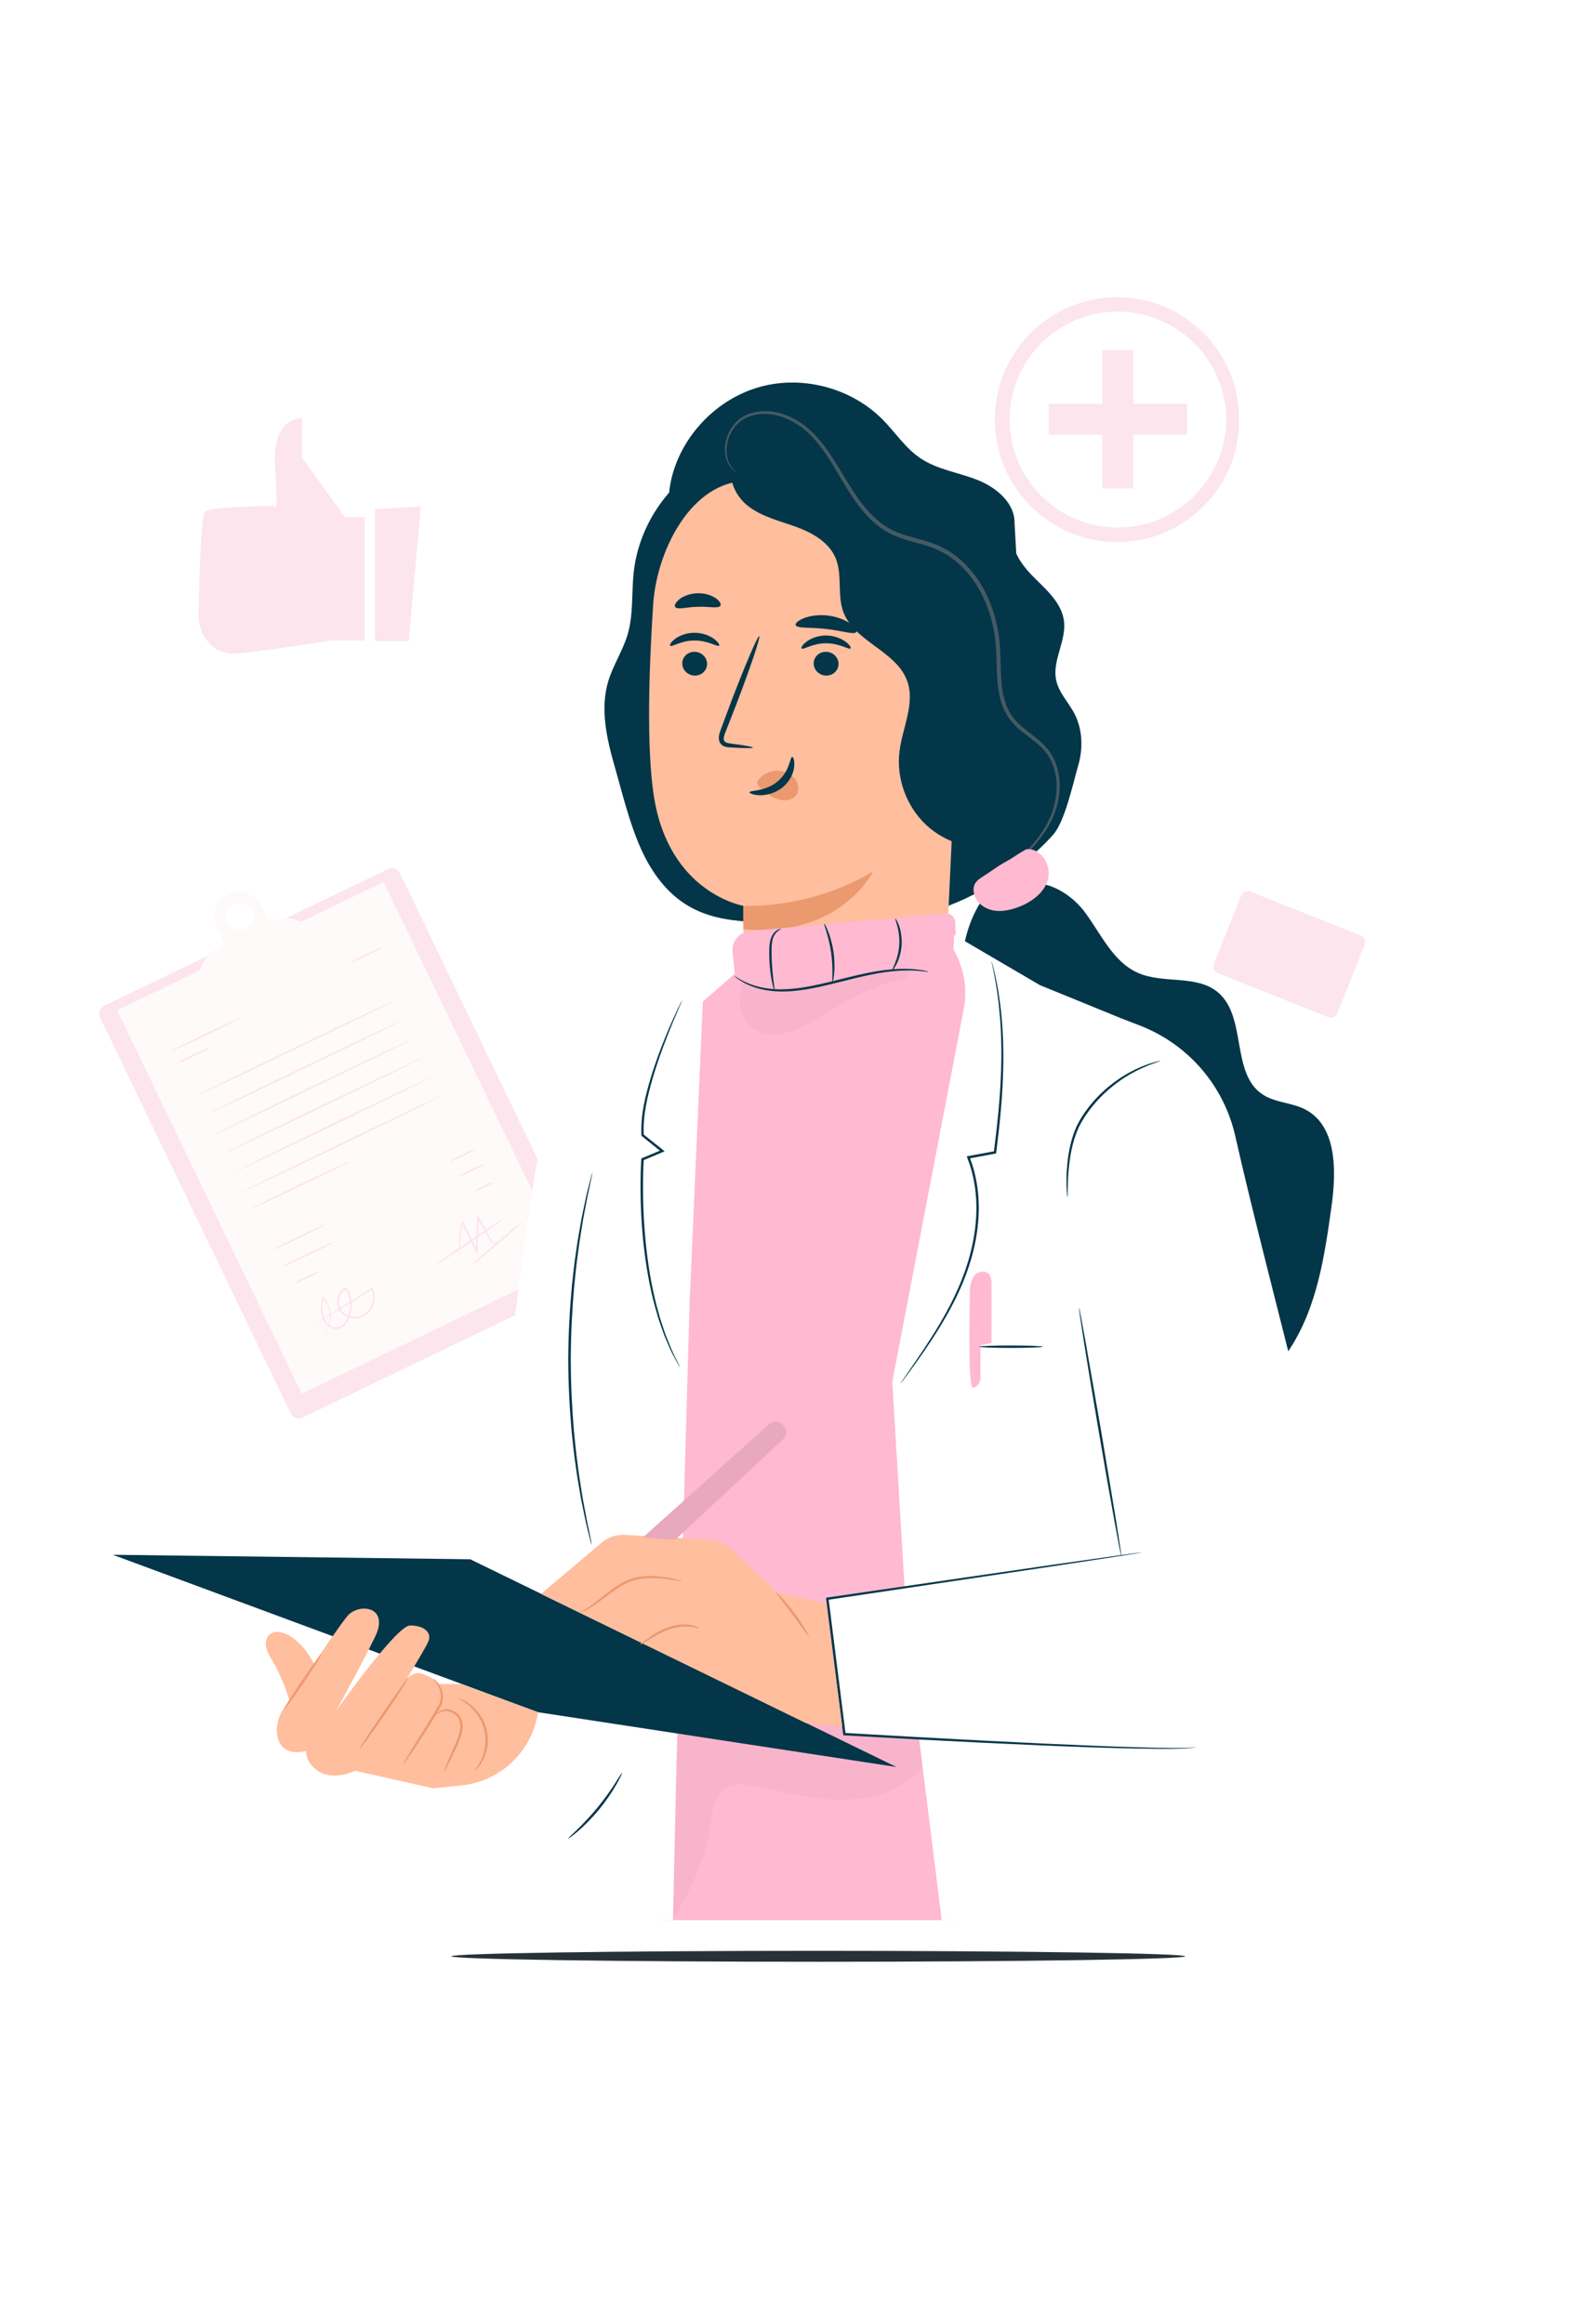 <?xml version="1.0" encoding="UTF-8"?> <svg xmlns="http://www.w3.org/2000/svg" width="257" height="379" viewBox="0 0 257 379" fill="none"> <path d="M200.415 139.642C197.282 147.494 192.258 160.187 189.956 166.019C189.277 167.742 190.116 169.686 191.839 170.365L213.291 178.911C215.014 179.597 216.966 178.758 217.652 177.035L228.058 150.902C229.583 147.083 227.715 142.753 223.896 141.228L225.428 137.386L211.378 131.79L209.929 135.426L209.876 135.404C206.087 134.031 201.902 135.907 200.415 139.642Z" fill="white"></path> <path d="M211.172 132.277L210.479 134.023L224.323 140.122L225.222 137.873L211.172 132.277Z" fill="white"></path> <path d="M225.078 139.116L210.479 133.299C209.725 133.002 209.359 132.14 209.656 131.386L211.043 127.902C211.509 126.735 212.835 126.164 214.009 126.629L227.106 131.843C228.273 132.308 228.844 133.635 228.379 134.809L226.992 138.293C226.687 139.047 225.833 139.421 225.078 139.116Z" fill="white"></path> <path d="M211.317 133.665C211.217 133.627 211.751 132.034 212.513 130.12C213.276 128.199 213.977 126.682 214.084 126.72C214.183 126.759 213.649 128.344 212.887 130.265C212.125 132.186 211.423 133.711 211.317 133.665Z" fill="white"></path> <path d="M213.168 134.405C213.069 134.367 213.603 132.781 214.365 130.86C215.127 128.939 215.829 127.422 215.935 127.46C216.035 127.498 215.501 129.083 214.739 131.005C213.976 132.926 213.275 134.45 213.168 134.405Z" fill="white"></path> <path d="M215.022 135.144C214.923 135.106 215.456 133.52 216.219 131.599C216.981 129.686 217.682 128.161 217.789 128.199C217.888 128.237 217.354 129.823 216.592 131.744C215.822 133.665 215.121 135.182 215.022 135.144Z" fill="white"></path> <path d="M216.875 135.883C216.776 135.845 217.31 134.259 218.072 132.338C218.834 130.417 219.536 128.9 219.642 128.938C219.742 128.976 219.208 130.562 218.446 132.483C217.676 134.397 216.974 135.921 216.875 135.883Z" fill="white"></path> <path d="M218.727 136.615C218.628 136.577 219.161 134.991 219.924 133.07C220.686 131.157 221.387 129.632 221.494 129.67C221.593 129.708 221.059 131.294 220.297 133.215C219.527 135.136 218.826 136.661 218.727 136.615Z" fill="white"></path> <path d="M220.572 137.355C220.473 137.317 221.007 135.723 221.769 133.81C222.532 131.889 223.233 130.372 223.34 130.41C223.439 130.448 222.905 132.034 222.143 133.955C221.38 135.876 220.679 137.393 220.572 137.355Z" fill="white"></path> <path d="M222.424 138.094C222.325 138.056 222.858 136.47 223.621 134.549C224.383 132.636 225.085 131.111 225.191 131.149C225.29 131.187 224.757 132.773 223.994 134.694C223.232 136.615 222.531 138.132 222.424 138.094Z" fill="white"></path> <path d="M224.276 138.834C224.176 138.796 224.71 137.21 225.472 135.289C226.235 133.368 226.936 131.851 227.043 131.889C227.142 131.927 226.608 133.513 225.846 135.434C225.084 137.347 224.375 138.872 224.276 138.834Z" fill="white"></path> <path d="M216.607 165.897L198.577 158.716C197.998 158.487 197.716 157.824 197.945 157.245L202.412 146.03C202.641 145.451 203.304 145.169 203.883 145.398L221.913 152.579C222.492 152.808 222.774 153.471 222.546 154.05L218.078 165.265C217.842 165.852 217.186 166.134 216.607 165.897Z" fill="#FCE5ED"></path> <path d="M216.67 164.868C216.67 164.861 216.693 164.785 216.746 164.64C216.807 164.472 216.884 164.266 216.975 164.015C217.196 163.443 217.493 162.65 217.867 161.667C218.66 159.623 219.773 156.749 221.13 153.258L221.221 153.464C216.357 151.543 210.221 149.111 203.565 146.473C203.504 146.496 204.053 146.26 203.824 146.366V146.374L203.817 146.389L203.809 146.412L203.786 146.458L203.748 146.557L203.672 146.747L203.52 147.129L203.215 147.891C203.009 148.402 202.811 148.905 202.612 149.4C202.216 150.399 201.82 151.382 201.431 152.351C200.661 154.279 199.914 156.14 199.205 157.908L199.106 157.672C204.236 159.753 208.604 161.529 211.73 162.795C213.262 163.428 214.482 163.931 215.359 164.297C215.763 164.464 216.083 164.602 216.335 164.708C216.548 164.807 216.67 164.861 216.67 164.868C216.678 164.876 216.563 164.846 216.35 164.762C216.106 164.67 215.786 164.548 215.397 164.403C214.52 164.068 213.293 163.595 211.768 163.008C208.597 161.773 204.168 160.035 198.961 158.007L198.793 157.939L198.862 157.771C199.563 156.002 200.302 154.135 201.065 152.206C201.446 151.238 201.842 150.254 202.239 149.256C202.437 148.752 202.635 148.249 202.841 147.746L203.146 146.984L203.298 146.603L203.375 146.412L203.413 146.313L203.436 146.267L203.443 146.244L203.451 146.229V146.221C203.222 146.32 203.763 146.084 203.71 146.107C210.358 148.768 216.487 151.222 221.336 153.174L221.48 153.235L221.419 153.38C219.986 156.887 218.805 159.768 217.966 161.819C217.562 162.78 217.242 163.55 217.013 164.106C216.914 164.342 216.83 164.533 216.762 164.693C216.708 164.815 216.678 164.876 216.67 164.868Z" fill="#FCE5ED"></path> <path d="M217.049 155.964C217.011 156.063 214.289 155.08 210.981 153.761C207.672 152.442 205.019 151.291 205.057 151.192C205.095 151.093 207.817 152.076 211.125 153.395C214.442 154.714 217.095 155.865 217.049 155.964Z" fill="#FCE5ED"></path> <path d="M216.242 157.999C216.204 158.099 213.482 157.115 210.174 155.796C206.865 154.477 204.212 153.326 204.25 153.227C204.289 153.128 207.01 154.111 210.319 155.43C213.635 156.749 216.28 157.9 216.242 157.999Z" fill="#FCE5ED"></path> <path d="M215.465 159.959C215.427 160.058 212.705 159.075 209.397 157.756C206.088 156.437 203.435 155.286 203.473 155.187C203.511 155.087 206.233 156.071 209.541 157.39C212.85 158.709 215.503 159.86 215.465 159.959Z" fill="#FCE5ED"></path> <path d="M223.125 140.786C223.087 140.885 220.121 139.802 216.508 138.361C212.894 136.921 209.997 135.67 210.036 135.571C210.074 135.472 213.039 136.555 216.653 137.996C220.274 139.436 223.171 140.687 223.125 140.786Z" fill="white"></path> <path d="M191.709 164.967C191.686 164.96 191.839 164.51 192.136 163.702C192.464 162.84 192.899 161.697 193.432 160.309C194.538 157.45 196.1 153.517 197.839 149.179C198.715 147.014 199.546 144.948 200.309 143.065C201.063 141.19 201.948 139.512 203.091 138.43C204.227 137.34 205.47 136.875 206.331 136.776C206.766 136.715 207.101 136.753 207.33 136.776C207.558 136.814 207.673 136.844 207.665 136.859C207.665 136.898 207.185 136.791 206.354 136.936C205.531 137.081 204.349 137.568 203.289 138.636C202.214 139.695 201.383 141.334 200.644 143.21C199.889 145.1 199.066 147.166 198.197 149.331C196.451 153.669 194.858 157.588 193.676 160.424C193.097 161.788 192.624 162.917 192.266 163.77C191.938 164.548 191.74 164.975 191.709 164.967Z" fill="white"></path> <path d="M215.815 178.758C215.792 178.781 215.495 178.529 214.969 178.072C214.709 177.843 214.389 177.561 214 177.256C213.612 176.951 213.192 176.578 212.681 176.219C211.69 175.464 210.463 174.641 209.045 173.81C207.619 172.994 206.003 172.186 204.25 171.477C202.489 170.784 200.758 170.265 199.165 169.876C197.564 169.511 196.108 169.259 194.873 169.129C194.256 169.038 193.699 169.015 193.204 168.977C192.708 168.931 192.289 168.916 191.938 168.901C191.244 168.87 190.855 168.847 190.855 168.817C190.855 168.786 191.237 168.763 191.938 168.748C192.289 168.733 192.716 168.725 193.211 168.756C193.707 168.779 194.278 168.779 194.896 168.855C196.146 168.954 197.625 169.175 199.241 169.526C200.857 169.899 202.611 170.418 204.395 171.119C206.171 171.836 207.802 172.667 209.228 173.505C210.646 174.367 211.873 175.221 212.849 176.006C213.352 176.379 213.764 176.768 214.145 177.096C214.526 177.416 214.831 177.713 215.075 177.965C215.571 178.461 215.838 178.743 215.815 178.758Z" fill="white"></path> <path d="M95.632 208.9L49.328 231.188C48.61 231.535 47.749 231.23 47.408 230.513L16.317 165.939C15.97 165.221 16.275 164.36 16.993 164.019L63.297 141.731C64.015 141.384 64.876 141.689 65.217 142.407L96.302 206.987C96.649 207.698 96.344 208.56 95.632 208.9Z" fill="#FCE5ED"></path> <path d="M62.555 143.854L19.111 164.763L49.207 227.294L92.651 206.384L62.555 143.854Z" fill="#FFFAFA"></path> <path d="M50.117 151.001C48.347 149.631 45.955 149.38 43.94 150.355L42.606 147.711C41.631 145.69 39.209 144.841 37.188 145.816C35.167 146.791 34.318 149.212 35.292 151.234L36.626 154.009L35.699 154.475C33.726 155.462 32.47 157.471 32.44 159.678L32.422 161.053L51.337 151.951L50.117 151.001ZM40.023 151.431C38.934 151.951 37.631 151.497 37.104 150.409C36.584 149.32 37.039 148.016 38.127 147.49C39.215 146.97 40.519 147.424 41.045 148.513C41.572 149.601 41.111 150.905 40.023 151.431Z" fill="#FFFAFA"></path> <path d="M39.473 165.867C39.509 165.945 36.901 167.278 33.648 168.845C30.395 170.412 27.728 171.62 27.692 171.542C27.656 171.464 30.263 170.131 33.517 168.564C36.77 166.997 39.437 165.789 39.473 165.867Z" fill="#FCE5ED"></path> <path d="M34.33 170.789C34.366 170.866 33.128 171.542 31.561 172.296C29.995 173.049 28.691 173.599 28.655 173.522C28.619 173.444 29.857 172.768 31.424 172.015C32.991 171.261 34.294 170.717 34.33 170.789Z" fill="#FCE5ED"></path> <path d="M64.668 163.009C64.704 163.086 57.396 166.68 48.342 171.04C39.288 175.4 31.921 178.868 31.885 178.79C31.849 178.713 39.157 175.118 48.211 170.759C57.259 166.399 64.632 162.931 64.668 163.009Z" fill="#FCE5ED"></path> <path d="M66.174 166.13C66.21 166.208 58.902 169.802 49.848 174.162C40.794 178.521 33.427 181.99 33.391 181.912C33.355 181.834 40.663 178.24 49.717 173.88C58.765 169.527 66.132 166.052 66.174 166.13Z" fill="#FCE5ED"></path> <path d="M67.676 169.258C67.712 169.336 60.404 172.93 51.35 177.289C42.296 181.649 34.929 185.118 34.893 185.04C34.857 184.962 42.165 181.368 51.219 177.008C60.273 172.649 67.64 169.18 67.676 169.258Z" fill="#FCE5ED"></path> <path d="M69.182 172.386C69.218 172.463 61.91 176.057 52.856 180.417C43.802 184.776 36.434 188.245 36.399 188.167C36.363 188.089 43.67 184.495 52.724 180.136C61.772 175.776 69.146 172.308 69.182 172.386Z" fill="#FCE5ED"></path> <path d="M70.69 175.507C70.725 175.585 63.418 179.179 54.364 183.538C45.31 187.898 37.942 191.366 37.906 191.289C37.87 191.211 45.178 187.617 54.232 183.257C63.28 178.904 70.648 175.435 70.69 175.507Z" fill="#FCE5ED"></path> <path d="M72.19 178.635C72.225 178.712 64.918 182.306 55.864 186.666C46.81 191.025 39.442 194.494 39.406 194.416C39.37 194.339 46.678 190.744 55.732 186.385C64.786 182.031 72.154 178.557 72.19 178.635Z" fill="#FCE5ED"></path> <path d="M57.156 189.346C57.168 189.363 56.946 189.495 56.54 189.71C56.073 189.95 55.493 190.249 54.805 190.601C53.334 191.343 51.295 192.342 49.029 193.43C46.762 194.518 44.711 195.493 43.216 196.181C42.51 196.498 41.918 196.767 41.44 196.982C41.015 197.168 40.776 197.257 40.77 197.239C40.758 197.221 40.979 197.09 41.386 196.875C41.852 196.635 42.432 196.336 43.12 195.984C44.591 195.242 46.631 194.243 48.897 193.155C51.157 192.066 53.215 191.098 54.71 190.404C55.415 190.087 56.008 189.818 56.486 189.603C56.91 189.417 57.144 189.328 57.156 189.346Z" fill="#FCE5ED"></path> <path d="M62.328 154.517C62.364 154.594 61.221 155.222 59.768 155.922C58.315 156.622 57.113 157.124 57.077 157.046C57.041 156.969 58.183 156.341 59.636 155.641C61.084 154.941 62.292 154.439 62.328 154.517Z" fill="#FCE5ED"></path> <path d="M52.981 199.745C53.017 199.822 51.145 200.803 48.789 201.933C46.439 203.064 44.501 203.919 44.465 203.841C44.429 203.763 46.301 202.783 48.657 201.652C51.008 200.522 52.945 199.667 52.981 199.745Z" fill="#FCE5ED"></path> <path d="M54.632 202.448C54.668 202.525 52.761 203.518 50.374 204.672C47.982 205.821 46.015 206.694 45.979 206.616C45.943 206.538 47.851 205.545 50.243 204.391C52.629 203.237 54.596 202.37 54.632 202.448Z" fill="#FCE5ED"></path> <path d="M77.469 187.432C77.505 187.51 76.614 188.018 75.478 188.562C74.341 189.106 73.39 189.489 73.355 189.411C73.319 189.334 74.21 188.825 75.346 188.281C76.482 187.737 77.433 187.354 77.469 187.432Z" fill="#FCE5ED"></path> <path d="M78.846 189.919C78.882 189.997 77.991 190.505 76.855 191.05C75.718 191.594 74.767 191.977 74.731 191.899C74.696 191.821 75.587 191.313 76.723 190.769C77.853 190.218 78.81 189.842 78.846 189.919Z" fill="#FCE5ED"></path> <path d="M52.097 207.34C52.133 207.417 51.278 207.908 50.177 208.434C49.077 208.96 48.162 209.325 48.12 209.247C48.084 209.169 48.94 208.679 50.04 208.153C51.14 207.627 52.061 207.262 52.097 207.34Z" fill="#FCE5ED"></path> <path d="M80.417 192.832C80.453 192.909 79.819 193.292 78.994 193.687C78.168 194.082 77.475 194.339 77.439 194.261C77.403 194.183 78.037 193.801 78.862 193.406C79.688 193.011 80.381 192.754 80.417 192.832Z" fill="#FCE5ED"></path> <path d="M51.098 216.106C51.092 216.1 51.152 216.059 51.266 215.981C51.397 215.891 51.565 215.784 51.768 215.646C52.24 215.341 52.892 214.928 53.699 214.408C55.404 213.338 57.79 211.843 60.642 210.049L60.78 209.965L60.84 210.114C61.151 210.916 61.211 211.861 60.917 212.752C60.642 213.637 59.961 214.474 59.004 214.821C58.071 215.168 56.923 215.126 56.044 214.486C55.153 213.858 54.788 212.638 55.051 211.574C55.153 211.173 55.344 210.796 55.625 210.485C55.691 210.407 55.769 210.336 55.846 210.27C55.924 210.204 56.002 210.138 56.115 210.084C56.223 210.031 56.403 210.013 56.534 210.096C56.66 210.174 56.719 210.282 56.773 210.371C57.144 211.065 57.341 211.831 57.383 212.584C57.425 213.338 57.306 214.091 57.042 214.773C56.785 215.449 56.379 216.095 55.757 216.477C55.129 216.878 54.303 216.8 53.735 216.429C53.155 216.071 52.743 215.526 52.539 214.928C52.151 213.72 52.396 212.548 52.557 211.556L52.593 211.328L52.749 211.502C53.46 212.303 53.795 213.254 53.891 214.079C53.992 214.916 53.867 215.64 53.694 216.202C53.514 216.764 53.269 217.153 53.09 217.404C53 217.53 52.916 217.613 52.868 217.673C52.814 217.733 52.791 217.763 52.785 217.757C52.743 217.733 53.245 217.273 53.574 216.166C53.729 215.616 53.837 214.91 53.717 214.103C53.61 213.308 53.275 212.399 52.587 211.651L52.779 211.597C52.623 212.596 52.414 213.738 52.785 214.851C52.976 215.389 53.364 215.885 53.879 216.202C54.393 216.519 55.075 216.579 55.607 216.238C56.145 215.903 56.528 215.311 56.761 214.671C57.007 214.031 57.114 213.32 57.078 212.608C57.042 211.896 56.851 211.173 56.504 210.527C56.462 210.449 56.414 210.389 56.379 210.371C56.343 210.354 56.313 210.348 56.247 210.377C56.127 210.443 55.966 210.575 55.858 210.7C55.619 210.964 55.446 211.298 55.356 211.651C55.117 212.608 55.446 213.69 56.223 214.241C56.995 214.803 58.047 214.857 58.896 214.54C59.757 214.229 60.379 213.481 60.642 212.662C60.917 211.843 60.876 210.958 60.589 210.216L60.786 210.282C57.91 212.034 55.505 213.499 53.783 214.546C52.952 215.042 52.294 215.437 51.81 215.724C51.594 215.843 51.427 215.945 51.283 216.023C51.164 216.083 51.104 216.112 51.098 216.106Z" fill="#FCE5ED"></path> <path d="M82.147 201.031C82.159 201.037 82.141 201.234 82.045 201.593C81.997 201.772 81.919 201.994 81.776 202.227C81.626 202.46 81.381 202.693 81.022 202.801C80.849 202.849 80.64 202.855 80.442 202.783C80.245 202.711 80.078 202.562 79.946 202.394C79.689 202.047 79.509 201.659 79.276 201.252C78.828 200.427 78.325 199.518 77.787 198.537L78.062 198.471C78.014 199.841 77.96 201.342 77.907 202.908C77.895 203.279 77.877 203.65 77.865 204.015L77.841 204.631L77.572 204.075C76.752 202.394 75.993 200.827 75.323 199.458L75.575 199.434C75.108 201.12 75.012 202.586 75.006 203.608C75.006 204.631 75.078 205.211 75.042 205.217C75.03 205.217 74.994 205.073 74.959 204.804C74.923 204.529 74.875 204.128 74.857 203.614C74.815 202.586 74.875 201.096 75.323 199.368L75.413 199.021L75.575 199.338C76.25 200.702 77.028 202.263 77.859 203.937L77.566 203.997C77.578 203.632 77.596 203.267 77.608 202.891C77.668 201.324 77.727 199.829 77.787 198.453L77.811 197.915L78.062 198.387C78.582 199.374 79.067 200.295 79.509 201.12C79.731 201.527 79.91 201.94 80.131 202.245C80.353 202.562 80.694 202.699 80.999 202.609C81.632 202.442 81.854 201.868 81.973 201.545C82.081 201.222 82.129 201.025 82.147 201.031Z" fill="#FCE5ED"></path> <path d="M82.086 198.794C82.134 198.866 79.664 200.63 76.573 202.729C73.481 204.834 70.933 206.478 70.885 206.407C70.838 206.335 73.301 204.571 76.399 202.472C79.491 200.367 82.038 198.722 82.086 198.794Z" fill="#FCE5ED"></path> <path d="M85.118 199.314C85.172 199.38 83.366 201.024 81.075 202.992C78.785 204.959 76.889 206.502 76.829 206.436C76.775 206.371 78.582 204.726 80.872 202.759C83.162 200.791 85.058 199.248 85.118 199.314Z" fill="#FCE5ED"></path> <g filter="url(#filter0_d)"> <path d="M160.446 90.373C160.537 87.049 157.473 84.488 154.378 83.268C151.282 82.048 147.852 81.591 145.092 79.738C142.653 78.099 141.014 75.538 138.948 73.441C133.878 68.303 125.965 66.176 119.005 68.075C112.044 69.973 106.311 75.828 104.55 82.826C103.361 87.552 104.177 93.148 107.905 96.289C112.235 99.933 118.646 99.125 124.189 97.989C129.731 96.853 136.005 95.733 140.64 98.988C143.43 100.955 145.031 104.149 146.739 107.099C148.446 110.057 150.589 113.076 153.813 114.181C157.038 115.294 161.422 113.373 161.551 109.965" fill="#023648"></path> <path d="M160.225 92.195C159.86 94.978 161.872 97.471 163.877 99.437C165.882 101.404 168.146 103.485 168.505 106.276C168.916 109.531 166.545 112.733 167.231 115.942C167.666 117.978 169.252 119.548 170.212 121.393C171.562 123.985 171.63 127.126 170.807 129.924C169.984 132.729 168.665 138.988 166.713 141.168C161.323 147.191 152.747 152.39 144.864 154.204C136.989 156.011 128.801 156.026 120.736 155.531C114.134 155.127 106.533 155.432 101.037 146.345C98.186 141.641 96.775 135.382 95.258 130.091C93.955 125.54 92.826 120.661 94.183 116.125C94.976 113.48 96.562 111.132 97.347 108.479C98.323 105.17 97.965 101.633 98.353 98.21C99.2 90.792 103.804 83.908 110.33 80.28C116.856 76.658 125.135 76.399 131.881 79.601" fill="#023648"></path> <path d="M101.51 103.608C102.127 94.132 108.432 82.514 117.877 83.535L147.35 91.052C150.216 91.364 152.373 93.812 152.312 96.701L148.996 167.813C149.065 167.828 149.133 167.843 149.202 167.858C149.202 167.858 142.486 187.916 122.993 181.786C119.127 180.574 117.366 176.343 116.596 171.998L116.398 172.021C116.391 171.502 116.383 171.022 116.375 170.534C115.735 165.518 116.261 160.769 116.261 160.769C116.208 155.028 116.215 152.672 116.208 152.726C116.208 152.726 104.102 150.69 101.632 134.879C100.397 127.019 100.823 114.136 101.51 103.608Z" fill="#FFBE9D"></path> <path d="M106.259 113.129C106.221 114.196 107.09 115.119 108.211 115.18C109.324 115.241 110.261 114.425 110.307 113.358C110.345 112.29 109.476 111.368 108.363 111.307C107.235 111.246 106.297 112.062 106.259 113.129Z" fill="#023648"></path> <path d="M104.285 110.316C104.537 110.583 106.077 109.447 108.257 109.462C110.437 109.439 112.031 110.568 112.267 110.301C112.381 110.187 112.13 109.706 111.436 109.195C110.75 108.692 109.584 108.197 108.227 108.197C106.87 108.204 105.726 108.7 105.07 109.211C104.392 109.721 104.163 110.194 104.285 110.316Z" fill="#023648"></path> <path d="M127.689 113.129C127.651 114.196 128.52 115.119 129.64 115.18C130.753 115.241 131.691 114.425 131.737 113.358C131.775 112.29 130.906 111.368 129.793 111.307C128.665 111.246 127.727 112.062 127.689 113.129Z" fill="#023648"></path> <path d="M125.721 110.766C125.972 111.033 127.512 109.897 129.693 109.912C131.873 109.889 133.466 111.017 133.703 110.751C133.817 110.636 133.565 110.156 132.872 109.645C132.185 109.134 131.019 108.646 129.662 108.646C128.305 108.654 127.162 109.15 126.506 109.66C125.828 110.171 125.599 110.651 125.721 110.766Z" fill="#023648"></path> <path d="M117.772 126.92C117.78 126.798 116.43 126.562 114.235 126.272C113.678 126.211 113.152 126.104 113.061 125.723C112.931 125.319 113.168 124.724 113.434 124.076C113.96 122.727 114.509 121.317 115.089 119.838C117.391 113.808 119.053 108.845 118.809 108.753C118.565 108.662 116.499 113.48 114.204 119.51C113.648 120.997 113.122 122.415 112.619 123.771C112.405 124.404 112.039 125.121 112.321 125.959C112.474 126.379 112.878 126.676 113.236 126.775C113.595 126.882 113.907 126.889 114.182 126.905C116.392 127.034 117.765 127.05 117.772 126.92Z" fill="#023648"></path> <path d="M116.209 152.725C116.209 152.725 126.836 153.434 137.379 147.129C137.379 147.129 132.035 158.054 116.224 156.544L116.209 152.725Z" fill="#EB996E"></path> <path d="M118.685 132.18C119.471 131.143 120.85 130.579 122.207 130.732C123.153 130.838 124.106 131.296 124.685 132.066C125.257 132.836 125.379 133.934 124.853 134.665C124.266 135.489 123.031 135.679 121.994 135.382C120.957 135.085 120.058 134.399 119.211 133.712C118.975 133.522 118.739 133.324 118.594 133.064C118.449 132.805 118.419 132.47 118.601 132.256" fill="#EB996E"></path> <path d="M124.182 128.445C123.831 128.422 123.816 130.793 121.788 132.462C119.76 134.147 117.237 133.873 117.222 134.2C117.191 134.345 117.786 134.658 118.846 134.696C119.89 134.734 121.415 134.399 122.657 133.377C123.892 132.348 124.434 130.976 124.51 130.007C124.609 129.016 124.35 128.429 124.182 128.445Z" fill="#023648"></path> <path d="M124.748 106.946C124.961 107.541 127.141 107.266 129.695 107.579C132.257 107.838 134.323 108.593 134.658 108.067C134.81 107.815 134.452 107.251 133.621 106.679C132.798 106.108 131.479 105.559 129.939 105.383C128.407 105.216 126.996 105.452 126.066 105.833C125.129 106.207 124.656 106.664 124.748 106.946Z" fill="#023648"></path> <path d="M105.1 104.003C105.481 104.499 106.983 103.988 108.79 103.965C110.596 103.881 112.121 104.308 112.479 103.79C112.632 103.538 112.396 103.043 111.725 102.57C111.069 102.105 109.964 101.716 108.729 101.755C107.486 101.793 106.411 102.235 105.778 102.746C105.146 103.256 104.932 103.767 105.1 104.003Z" fill="#023648"></path> <path d="M158.381 143.036C154.036 143.913 149.302 142.579 146.054 139.56C142.806 136.541 141.129 131.921 141.686 127.522C142.174 123.642 144.27 119.693 142.921 116.018C141.145 111.162 134.337 109.668 132.53 104.819C131.478 102.006 132.423 98.705 131.234 95.946C130.113 93.354 127.384 91.852 124.724 90.891C122.063 89.931 119.219 89.267 116.986 87.529C114.752 85.791 113.365 82.521 114.805 80.089C126.591 81.499 138.21 84.328 149.332 88.475C151.909 89.435 154.623 90.594 156.14 92.889C157.756 95.313 157.672 98.446 157.543 101.358C156.879 115.546 156.216 129.733 155.561 143.92" fill="#023648"></path> <path d="M157.389 148.464C157.396 148.472 157.48 148.418 157.64 148.304C157.831 148.159 158.06 147.984 158.342 147.77C158.952 147.29 159.851 146.581 160.957 145.605C162.054 144.622 163.389 143.371 164.669 141.694C165.942 140.032 167.193 137.86 167.627 135.191C168.1 132.599 167.749 129.329 165.592 126.874C164.524 125.67 163.16 124.77 161.91 123.733C160.636 122.719 159.584 121.423 159.036 119.815C157.869 116.59 158.388 112.862 157.938 109.051C157.435 105.262 156.085 101.343 153.455 98.164C152.144 96.594 150.573 95.229 148.767 94.337C146.975 93.392 145.031 93.003 143.24 92.469C141.425 91.966 139.763 91.219 138.391 90.076C137.004 88.955 135.868 87.598 134.869 86.195C132.887 83.375 131.416 80.371 129.525 77.871C128.587 76.62 127.558 75.484 126.415 74.562C125.264 73.647 124.006 72.969 122.725 72.549C120.179 71.68 117.48 71.97 115.711 73.251C113.958 74.585 113.318 76.506 113.218 77.977C113.142 79.494 113.661 80.638 114.171 81.233C114.423 81.537 114.644 81.743 114.819 81.85C114.979 81.972 115.063 82.025 115.071 82.018C115.079 82.01 115.01 81.934 114.865 81.797C114.713 81.675 114.507 81.461 114.286 81.149C113.828 80.546 113.386 79.449 113.493 78C113.622 76.59 114.293 74.775 115.94 73.571C117.61 72.412 120.148 72.161 122.572 73.022C123.792 73.434 124.997 74.097 126.087 74.981C127.177 75.866 128.168 76.986 129.075 78.214C130.905 80.676 132.346 83.672 134.358 86.569C135.372 88.002 136.531 89.42 137.987 90.602C139.42 91.806 141.227 92.622 143.064 93.133C144.894 93.674 146.785 94.063 148.469 94.962C150.177 95.816 151.679 97.112 152.937 98.622C155.453 101.671 156.787 105.468 157.275 109.15C157.732 112.832 157.198 116.621 158.449 120.044C159.028 121.751 160.217 123.184 161.528 124.214C162.824 125.273 164.166 126.142 165.172 127.263C167.2 129.52 167.581 132.599 167.155 135.115C166.773 137.692 165.599 139.804 164.372 141.466C163.137 143.135 161.856 144.401 160.789 145.407C159.714 146.413 158.845 147.153 158.266 147.663C157.679 148.174 157.374 148.449 157.389 148.464Z" fill="#455A64"></path> <path d="M160.279 150.431C163.526 147.29 169.076 150.019 171.798 153.625C174.519 157.231 176.456 161.874 180.595 163.68C184.735 165.495 190.117 163.932 193.586 166.821C198.373 170.801 195.682 180.017 200.866 183.478C202.925 184.851 205.631 184.805 207.826 185.933C213.003 188.601 212.942 195.905 212.141 201.676C211.021 209.772 209.786 218.165 205.318 225.011C200.851 231.857 192.153 236.675 184.415 234.03C176.982 231.491 173.162 223.471 170.144 216.221C165.958 206.189 161.773 196.164 157.595 186.131C155.179 180.33 152.732 174.437 151.946 168.201C151.161 161.965 152.221 155.226 156.185 150.347" fill="#023648"></path> <path d="M162.36 143.508C164.723 143.226 166.522 146.116 165.897 148.41C165.279 150.705 163.069 152.237 160.827 153.023C159.57 153.465 158.22 153.732 156.909 153.472C155.605 153.213 154.363 152.352 153.943 151.086C153.501 149.76 153.844 148.86 155.026 148.121C156.581 147.152 157.488 146.39 158.716 145.712C160.599 144.682 160.484 144.545 162.36 143.508Z" fill="#FFB9D1"></path> <path d="M108.058 168.934L117.221 161.989L151.763 159.778L153.151 164.413L141.914 234.518L150.78 318.163H102.592L108.058 168.934Z" fill="#FFB9D1"></path> <g opacity="0.3"> <g opacity="0.3"> <path opacity="0.3" d="M145.04 288.492C143.942 287.318 142.128 285.694 140.519 285.664C128.985 285.412 117.199 284.254 105.657 284.002L104.734 318.186C107.494 313.322 110.109 308.26 110.833 302.71C111.153 300.286 111.557 297.389 113.768 296.352C115.018 295.765 116.482 295.994 117.839 296.26C122.009 297.084 126.149 298.159 130.387 298.426C134.626 298.692 139.063 298.067 142.623 295.757C143.843 294.965 144.979 293.935 145.55 292.594C146.13 291.252 146.031 289.552 145.04 288.492Z" fill="black"></path> </g> </g> <path d="M115.528 170.351L114.461 160.326C114.27 158.558 115.566 156.987 117.335 156.827L149.133 153.953C149.994 153.877 150.741 154.54 150.772 155.402L151.13 167.325L141.921 182.945L132.452 185.957H120.88L114.225 178.852L115.528 170.351Z" fill="#FFB9D1"></path> <path d="M146.427 163.498C146.419 163.529 145.97 163.452 145.154 163.369C144.338 163.292 143.149 163.224 141.685 163.308C140.221 163.391 138.491 163.635 136.593 164.039C134.694 164.436 132.628 165 130.44 165.526C128.253 166.06 126.141 166.487 124.182 166.639C122.222 166.799 120.439 166.654 118.99 166.288C117.542 165.938 116.451 165.381 115.75 164.939C115.399 164.71 115.14 164.52 114.972 164.382C114.805 164.238 114.721 164.161 114.736 164.154C114.759 164.123 115.117 164.405 115.826 164.809C116.543 165.206 117.625 165.701 119.051 166.014C120.469 166.342 122.222 166.448 124.144 166.273C126.072 166.105 128.161 165.663 130.341 165.137C132.522 164.604 134.595 164.055 136.509 163.673C138.422 163.285 140.183 163.064 141.662 163.018C143.141 162.964 144.346 163.079 145.161 163.201C145.573 163.269 145.886 163.33 146.099 163.384C146.32 163.452 146.435 163.483 146.427 163.498Z" fill="#023648"></path> <g opacity="0.3"> <g opacity="0.3"> <path opacity="0.3" d="M116.283 165.076C115.429 167.416 115.406 170.313 117.136 172.112C118.547 173.576 120.803 173.942 122.793 173.546C124.783 173.149 126.574 172.105 128.32 171.06C132.696 168.453 137.148 165.754 142.119 164.657C142.439 164.588 142.774 164.512 143.011 164.283C143.247 164.054 143.3 163.612 143.041 163.422C142.927 163.338 142.774 163.315 142.629 163.3C138.231 162.857 133.862 164.1 129.555 165.068C125.24 166.036 120.636 166.723 116.481 165.221" fill="black"></path> </g> </g> <path d="M122.359 156.5C122.39 156.553 121.742 156.713 121.269 157.537C120.766 158.345 120.797 159.709 120.835 161.188C120.919 164.154 121.406 166.525 121.292 166.548C121.239 166.555 121.056 165.976 120.865 165.015C120.675 164.055 120.492 162.698 120.446 161.196C120.431 160.441 120.423 159.732 120.492 159.069C120.56 158.413 120.751 157.811 121.04 157.384C121.33 156.957 121.673 156.698 121.94 156.584C122.192 156.477 122.352 156.477 122.359 156.5Z" fill="#023648"></path> <path d="M130.759 165.213C130.637 165.198 130.919 163.018 130.53 160.357C130.164 157.697 129.28 155.676 129.402 155.631C129.448 155.608 129.722 156.088 130.05 156.919C130.378 157.75 130.729 158.947 130.927 160.296C131.117 161.653 131.11 162.896 131.026 163.78C130.942 164.687 130.805 165.221 130.759 165.213Z" fill="#023648"></path> <path d="M140.998 154.792C141.036 154.77 141.326 155.196 141.608 155.974C141.882 156.744 142.103 157.888 142.027 159.153C141.943 160.419 141.57 161.516 141.196 162.248C140.823 162.98 140.472 163.361 140.441 163.338C140.327 163.285 141.494 161.577 141.638 159.123C141.806 156.683 140.876 154.838 140.998 154.792Z" fill="#023648"></path> <path d="M96.417 173.447C96.417 173.447 85.577 180.704 82.733 193.817C80.492 204.124 74.363 258.571 74.363 258.571L63.621 279.482L70.635 296.162C76.642 296.589 82.604 294.881 87.483 291.344L92.201 287.921L100.854 275.083L96.417 173.447Z" fill="white"></path> <path d="M114.791 163.826L96.418 173.446L92.081 187.695L88.216 229.006L95.488 277.438L82.727 318.018L104.736 318.178L105.262 294.393L107.457 217.396L109.615 168.346L114.791 163.826Z" fill="white"></path> <path d="M105.893 228.015C105.878 228.023 105.764 227.825 105.55 227.444C105.322 227.024 105.017 226.468 104.636 225.759C104.254 225.019 103.888 224.066 103.408 222.984C103.179 222.435 102.996 221.833 102.768 221.2C102.547 220.567 102.303 219.896 102.12 219.18C100.389 213.477 99.246 205.236 99.482 196.149C99.505 195.448 99.535 194.746 99.581 194.053L99.589 193.931L99.703 193.885C100.793 193.428 101.868 192.978 102.92 192.536L102.875 192.871C101.769 191.987 100.694 191.118 99.665 190.287L99.596 190.233V190.157C99.444 186.734 100.275 183.654 101.06 180.971C101.868 178.28 102.753 175.962 103.53 174.064C104.308 172.158 104.986 170.672 105.466 169.658C105.71 169.154 105.901 168.766 106.031 168.506C106.168 168.247 106.244 168.118 106.252 168.118C106.259 168.125 106.206 168.263 106.092 168.529C105.962 168.827 105.794 169.215 105.581 169.703C105.131 170.733 104.491 172.234 103.751 174.14C103.012 176.054 102.15 178.371 101.373 181.055C100.618 183.723 99.817 186.803 99.978 190.119L99.909 189.989C100.946 190.82 102.021 191.674 103.126 192.559L103.385 192.764L103.08 192.894C102.028 193.336 100.961 193.786 99.863 194.251L99.985 194.083C99.939 194.762 99.909 195.455 99.886 196.157C99.65 205.206 100.74 213.409 102.394 219.103C102.57 219.828 102.806 220.491 103.012 221.124C103.225 221.756 103.401 222.359 103.622 222.908C104.079 223.99 104.422 224.951 104.78 225.698C105.131 226.414 105.413 226.986 105.627 227.413C105.81 227.794 105.901 228.008 105.893 228.015Z" fill="#023648"></path> <path d="M91.468 256.939C91.453 256.939 91.392 256.733 91.293 256.344C91.186 255.91 91.041 255.338 90.858 254.614C90.668 253.859 90.447 252.937 90.241 251.854C90.02 250.772 89.745 249.544 89.532 248.18C89.288 246.815 89.036 245.313 88.831 243.697C88.587 242.081 88.419 240.343 88.221 238.521C87.893 234.861 87.672 230.829 87.664 226.597C87.687 222.359 87.923 218.326 88.266 214.667C88.465 212.845 88.64 211.107 88.891 209.49C89.105 207.874 89.364 206.372 89.608 205.008C89.829 203.636 90.111 202.416 90.332 201.333C90.546 200.251 90.767 199.328 90.965 198.581C91.148 197.857 91.293 197.278 91.407 196.851C91.514 196.454 91.575 196.248 91.59 196.256C91.605 196.256 91.567 196.47 91.491 196.874C91.4 197.308 91.278 197.887 91.125 198.619C90.957 199.374 90.759 200.304 90.561 201.387C90.363 202.469 90.096 203.697 89.898 205.061C89.669 206.426 89.425 207.928 89.227 209.544C88.99 211.152 88.831 212.891 88.64 214.705C88.32 218.349 88.091 222.374 88.076 226.597C88.076 230.821 88.289 234.846 88.602 238.49C88.785 240.312 88.945 242.043 89.174 243.659C89.364 245.275 89.6 246.777 89.829 248.141C90.027 249.514 90.287 250.741 90.485 251.824C90.675 252.906 90.874 253.836 91.041 254.591C91.194 255.323 91.316 255.902 91.4 256.337C91.453 256.725 91.483 256.939 91.468 256.939Z" fill="#023648"></path> <path d="M96.44 294.127C96.486 294.149 96.173 294.874 95.548 295.979C94.923 297.084 93.962 298.556 92.735 300.058C91.508 301.559 90.25 302.794 89.289 303.618C88.329 304.449 87.681 304.899 87.65 304.86C87.612 304.815 88.192 304.289 89.099 303.412C89.998 302.535 91.21 301.285 92.43 299.806C93.642 298.319 94.633 296.894 95.312 295.834C95.99 294.775 96.387 294.104 96.44 294.127Z" fill="#023648"></path> <path d="M180.892 172.264C188.744 175.306 194.569 182.045 196.429 190.256C202.436 216.762 212.728 252.013 212.888 263.388C213.094 277.872 206.759 287.79 198.495 289.62C191.954 291.068 132.689 287.821 132.689 287.821L129.914 265.736L177.911 258.669L171.34 221.946L177.843 171.083L180.892 172.264Z" fill="white"></path> <path d="M177.844 171.083L164.571 165.663L150.582 157.467L150.491 159.861C152.206 162.796 152.793 166.25 152.153 169.589L140.512 230.325L143.149 274.694L148.57 318.178H190.659L171.333 272.704L178.156 211.426L177.844 171.083Z" fill="white"></path> <path d="M190.14 289.986C190.14 289.994 190.041 290.009 189.85 290.024C189.645 290.047 189.362 290.07 189.004 290.108C188.257 290.192 187.152 290.185 185.726 290.223C182.867 290.238 178.728 290.162 173.567 289.994C163.252 289.651 148.889 288.957 132.682 288.019L132.522 288.012L132.499 287.852C132.171 285.222 131.821 282.447 131.462 279.626C130.868 274.861 130.281 270.211 129.724 265.766L129.701 265.576L129.892 265.545C144.552 263.411 157.367 261.551 166.538 260.217C171.104 259.569 174.764 259.05 177.302 258.692C178.545 258.524 179.513 258.395 180.191 258.295C180.504 258.257 180.756 258.227 180.939 258.204C181.106 258.189 181.19 258.181 181.198 258.181C181.198 258.189 181.114 258.204 180.946 258.234C180.763 258.265 180.519 258.311 180.199 258.364C179.521 258.471 178.56 258.623 177.317 258.822C174.786 259.21 171.135 259.767 166.576 260.461C157.405 261.825 144.597 263.739 129.945 265.927L130.113 265.713C130.669 270.165 131.256 274.808 131.859 279.573C132.209 282.386 132.56 285.161 132.888 287.798L132.705 287.623C148.912 288.576 163.267 289.315 173.574 289.727C178.728 289.933 182.867 290.047 185.726 290.078C187.152 290.063 188.257 290.093 189.004 290.04C189.362 290.024 189.645 290.009 189.85 289.994C190.041 289.979 190.132 289.979 190.14 289.986Z" fill="#023648"></path> <path d="M170.952 218.234C170.967 218.234 170.998 218.379 171.059 218.646C171.12 218.958 171.196 219.347 171.287 219.82C171.486 220.902 171.752 222.366 172.08 224.157C172.728 227.878 173.605 232.917 174.581 238.489C175.511 244.07 176.349 249.117 176.975 252.844C177.257 254.644 177.485 256.115 177.653 257.205C177.722 257.685 177.775 258.074 177.821 258.394C177.851 258.669 177.866 258.814 177.851 258.814C177.836 258.814 177.798 258.676 177.744 258.41C177.684 258.097 177.6 257.708 177.508 257.236C177.31 256.153 177.036 254.689 176.7 252.898C176.037 249.231 175.145 244.169 174.192 238.566C173.239 232.962 172.393 227.893 171.813 224.211C171.539 222.412 171.31 220.94 171.143 219.85C171.082 219.37 171.028 218.973 170.982 218.661C170.952 218.379 170.944 218.234 170.952 218.234Z" fill="#023648"></path> <path d="M156.687 161.736C156.695 161.736 156.71 161.782 156.741 161.881C156.771 162.003 156.817 162.148 156.863 162.323C156.962 162.72 157.13 163.292 157.29 164.054C157.633 165.563 158.029 167.789 158.304 170.587C158.578 173.385 158.7 176.77 158.555 180.559C158.426 184.348 158.022 188.54 157.45 192.985L157.435 193.122L157.297 193.145C155.917 193.404 154.446 193.671 152.96 193.953L153.104 193.686C153.348 194.35 153.608 195.066 153.806 195.813C155.216 200.967 154.599 206.174 153.31 210.534C151.999 214.933 150.002 218.577 148.21 221.512C146.403 224.447 144.764 226.711 143.636 228.274C143.08 229.029 142.637 229.623 142.317 230.058C142.172 230.241 142.058 230.393 141.967 230.515C141.883 230.614 141.845 230.668 141.837 230.66C141.829 230.653 141.867 230.599 141.936 230.485C142.02 230.355 142.127 230.203 142.256 230.005C142.561 229.562 142.98 228.953 143.514 228.175C144.597 226.589 146.198 224.302 147.974 221.36C149.727 218.417 151.686 214.78 152.96 210.42C154.217 206.097 154.812 200.959 153.425 195.905C153.234 195.181 152.975 194.472 152.738 193.824L152.655 193.595L152.883 193.549C154.37 193.275 155.841 193.008 157.221 192.749L157.061 192.916C157.64 188.479 158.06 184.302 158.212 180.528C158.38 176.755 158.288 173.385 158.044 170.595C157.808 167.805 157.45 165.579 157.152 164.061C157.015 163.299 156.87 162.72 156.794 162.323C156.756 162.14 156.733 161.996 156.703 161.874C156.687 161.797 156.68 161.744 156.687 161.736Z" fill="#023648"></path> <path d="M156.688 224.036V214.346C156.688 214.346 156.817 211.953 154.797 212.456C152.784 212.959 153.158 216.732 153.158 216.732C153.158 216.732 152.777 231.453 153.661 231.331C154.545 231.209 154.881 230.074 154.881 230.074V224.409L156.688 224.036Z" fill="#FFB9D1"></path> <path d="M165.059 224.638C165.059 224.744 162.734 224.836 159.867 224.836C157.001 224.836 154.676 224.744 154.676 224.638C154.676 224.531 157.001 224.439 159.867 224.439C162.734 224.439 165.059 224.531 165.059 224.638Z" fill="#023648"></path> <path d="M184.232 178.013C184.24 178.043 183.851 178.173 183.15 178.417C182.456 178.676 181.45 179.057 180.268 179.659C177.92 180.856 174.856 183.021 172.477 186.299C171.875 187.107 171.364 187.954 170.945 188.792C170.556 189.654 170.243 190.515 170.022 191.361C169.565 193.046 169.367 194.617 169.252 195.943C169.138 197.262 169.115 198.344 169.108 199.084C169.1 199.831 169.108 200.243 169.077 200.243C169.047 200.243 168.993 199.831 168.947 199.092C168.909 198.344 168.886 197.262 168.963 195.928C169.047 194.594 169.214 193 169.664 191.278C169.877 190.416 170.19 189.532 170.586 188.64C171.021 187.763 171.532 186.902 172.149 186.078C174.574 182.739 177.722 180.567 180.131 179.423C181.343 178.844 182.372 178.493 183.089 178.28C183.821 178.066 184.225 177.99 184.232 178.013Z" fill="#023648"></path> <path d="M13.389 258.57L82.724 284.246L141.173 293.18L71.678 259.302L13.389 258.57Z" fill="#023648"></path> <path d="M43.06 286.258C42.511 282.569 41.246 278.978 39.37 275.753C39.005 275.121 38.6 274.488 38.425 273.779C38.242 273.07 38.326 272.247 38.814 271.713C39.706 270.745 41.33 271.172 42.428 271.903C44.692 273.421 46.209 275.86 47.093 278.437C47.985 281.014 48.305 283.743 48.618 286.449" fill="#FFBE9D"></path> <path d="M70.085 279.657H66.639C65.953 278.932 64.909 278.292 63.612 277.918C62.82 277.69 62.035 278.117 61.333 278.803C62.873 276.264 64.535 273.466 64.855 272.704C65.473 271.217 64.108 270.097 61.874 270.097C59.641 270.097 49.837 283.994 49.837 283.994C49.837 283.994 55.928 272.818 56.523 271.111C58.002 266.842 53.328 266.521 51.636 268.58C49.532 271.134 41.032 283.994 41.032 283.994C41.032 283.994 39.416 286.602 40.536 289.079C41.649 291.565 44.882 290.566 44.882 290.566C44.882 290.566 44.859 292.739 47.161 294.019C49.654 295.407 52.924 293.798 52.924 293.798L65.61 296.649C65.61 296.649 67.623 296.444 70.199 296.192C76.626 295.552 81.794 290.627 82.732 284.238L70.085 279.657Z" fill="#FFBE9D"></path> <path d="M61.539 278.612C61.684 278.696 59.991 281.356 57.803 284.535C56.705 286.129 55.691 287.554 54.944 288.576C54.19 289.597 53.702 290.215 53.664 290.184C53.618 290.154 54.022 289.483 54.716 288.416C55.409 287.356 56.385 285.9 57.483 284.307C58.581 282.713 59.587 281.28 60.319 280.251C60.647 279.801 60.937 279.405 61.196 279.039C61.409 278.757 61.508 278.627 61.539 278.612Z" fill="#EB996E"></path> <path d="M60.776 292.761C60.723 292.73 61.15 291.93 61.904 290.687C62.651 289.437 63.719 287.729 64.893 285.846C65.472 284.901 66.036 284.002 66.501 283.171C66.981 282.37 66.951 281.493 66.783 280.815C66.41 279.435 65.632 278.84 65.701 278.795C65.716 278.779 65.914 278.901 66.196 279.206C66.471 279.511 66.837 280.014 67.058 280.739C67.279 281.44 67.347 282.446 66.829 283.338C66.372 284.2 65.823 285.107 65.236 286.052C64.062 287.943 62.956 289.62 62.141 290.832C61.325 292.044 60.822 292.791 60.776 292.761Z" fill="#EB996E"></path> <path d="M67.447 294.027C67.394 294.012 67.607 293.234 68.118 292.045C68.392 291.42 68.697 290.726 69.025 289.979C69.353 289.201 69.734 288.347 69.955 287.417C70.184 286.518 70.031 285.557 69.551 284.94C69.322 284.635 68.979 284.452 68.644 284.292C68.316 284.139 67.988 284.04 67.698 284.025C67.127 284.055 66.646 284.368 66.334 284.505C66.014 284.665 65.823 284.741 65.816 284.719C65.8 284.696 65.96 284.574 66.258 284.376C66.41 284.276 66.593 284.154 66.829 284.032C67.066 283.918 67.325 283.766 67.698 283.75C68.057 283.743 68.415 283.842 68.781 283.994C69.132 284.147 69.536 284.337 69.841 284.711C70.428 285.443 70.588 286.51 70.344 287.509C70.108 288.492 69.711 289.354 69.36 290.131C69.002 290.909 68.659 291.587 68.377 292.167C67.805 293.318 67.5 294.042 67.447 294.027Z" fill="#EB996E"></path> <path d="M69.788 282.027C69.796 282.004 69.994 282.05 70.329 282.187C70.665 282.324 71.13 282.576 71.656 282.965C72.692 283.727 73.935 285.198 74.385 287.181C74.827 289.163 74.324 291.023 73.707 292.159C73.401 292.738 73.081 293.157 72.837 293.424C72.593 293.691 72.433 293.821 72.418 293.798C72.365 293.752 72.929 293.173 73.455 292.029C73.989 290.901 74.408 289.132 73.996 287.264C73.577 285.397 72.441 283.971 71.48 283.178C70.512 282.37 69.757 282.088 69.788 282.027Z" fill="#EB996E"></path> <path d="M47.452 274.732C47.543 274.793 46.255 276.851 44.578 279.329C42.9 281.806 41.467 283.766 41.376 283.705C41.284 283.644 42.573 281.585 44.25 279.108C45.927 276.63 47.36 274.671 47.452 274.732Z" fill="#EB996E"></path> <path d="M129.709 266.56L121.78 264.761L114.164 257.587C113.242 256.718 112.037 256.199 110.772 256.123L96.92 255.323C95.54 255.247 94.176 255.696 93.124 256.588L83.221 264.959L126.423 286.023L132.354 286.549L129.709 266.56Z" fill="#FFBE9D"></path> <path d="M106.222 262.863C106.206 262.924 105.193 262.741 103.553 262.527C101.937 262.352 99.559 262.123 97.279 263.175C96.144 263.686 95.168 264.395 94.291 265.043C93.414 265.698 92.629 266.308 91.935 266.781C91.242 267.254 90.647 267.581 90.22 267.78C89.793 267.97 89.541 268.054 89.534 268.031C89.503 267.97 90.449 267.551 91.768 266.56C92.431 266.072 93.193 265.439 94.062 264.761C94.939 264.09 95.922 263.35 97.112 262.824C98.286 262.268 99.536 262.07 100.649 262.032C101.77 262.001 102.761 262.123 103.584 262.253C104.407 262.39 105.071 262.535 105.52 262.649C105.985 262.756 106.229 262.832 106.222 262.863Z" fill="#EB996E"></path> <path d="M109.065 270.577C109.042 270.638 108.5 270.394 107.57 270.295C106.648 270.189 105.344 270.303 104.01 270.791C102.676 271.286 101.555 271.973 100.747 272.468C99.939 272.964 99.428 273.269 99.398 273.223C99.367 273.177 99.817 272.796 100.587 272.239C101.365 271.69 102.478 270.943 103.865 270.425C105.26 269.914 106.648 269.838 107.601 270.021C108.577 270.189 109.087 270.539 109.065 270.577Z" fill="#EB996E"></path> <path d="M126.894 271.858C126.795 271.919 125.682 270.265 124.211 268.298C122.747 266.324 121.474 264.784 121.565 264.707C121.641 264.639 123.052 266.072 124.531 268.062C126.01 270.036 126.985 271.805 126.894 271.858Z" fill="#EB996E"></path> <path d="M105.078 256.153L122.642 239.793C123.405 239.084 123.344 237.865 122.52 237.232C121.88 236.744 120.98 236.775 120.378 237.316L99.787 255.787" fill="#FFB9D1"></path> <g opacity="0.3"> <path opacity="0.3" d="M105.078 256.153L122.642 239.793C123.405 239.084 123.344 237.865 122.52 237.232C121.88 236.744 120.98 236.775 120.378 237.316L99.787 255.787" fill="black"></path> </g> </g> <path d="M193.279 319.055C193.279 319.535 166.487 319.946 133.444 319.946C100.39 319.946 73.602 319.535 73.602 319.055C73.602 318.575 100.388 318.163 133.444 318.163C166.487 318.163 193.279 318.575 193.279 319.055Z" fill="#263238"></path> <path d="M59.441 84.349H56.232L49.233 74.591V68.187C49.233 68.187 44.278 67.882 44.858 76.268C45.445 84.654 44.812 82.52 44.812 82.52C44.812 82.52 34.284 82.558 33.407 83.472C32.774 84.136 32.485 94.595 32.37 100.267C32.317 103.126 34.063 105.779 36.723 106.45C37.097 106.549 37.486 106.602 37.859 106.602C40.482 106.602 53.907 104.468 53.907 104.468H59.449V84.349H59.441Z" fill="#FCE5ED"></path> <path d="M68.627 82.596L66.653 104.536H61.156V83.038L68.627 82.596Z" fill="#FCE5ED"></path> <path d="M184.809 57.097H179.777V79.654H184.809V57.097Z" fill="#FCE5ED"></path> <path d="M171.01 65.859V70.891H193.568V65.859H171.01Z" fill="#FCE5ED"></path> <path d="M200.488 68.162L200.489 68.174L200.491 68.185C200.498 68.249 200.503 68.298 200.508 68.341C200.51 68.365 200.513 68.388 200.515 68.41C200.516 68.417 200.517 68.424 200.517 68.431C200.517 68.438 200.516 68.444 200.515 68.45C200.513 68.472 200.51 68.499 200.507 68.528L200.505 68.546C200.503 68.565 200.5 68.585 200.498 68.607C200.496 68.627 200.493 68.65 200.491 68.673L200.489 68.684L200.488 68.696C200.483 68.77 200.478 68.849 200.473 68.935C200.462 69.118 200.449 69.329 200.428 69.582L200.428 69.584C200.412 69.783 200.397 70.003 200.382 70.238C200.368 70.387 200.342 70.535 200.311 70.712C200.297 70.795 200.281 70.884 200.265 70.983C200.251 71.07 200.237 71.157 200.223 71.245C200.144 71.749 200.062 72.278 199.884 72.852L199.879 72.869L199.875 72.887C199.553 74.277 198.896 75.937 197.844 77.713C196.791 79.471 195.278 81.303 193.215 82.861C191.155 84.408 188.559 85.719 185.579 86.244C182.597 86.751 179.245 86.658 176.061 85.446L176.049 85.442L176.036 85.438C175.383 85.228 174.762 84.925 174.097 84.6C173.966 84.536 173.833 84.472 173.698 84.406C173.511 84.293 173.326 84.184 173.145 84.077C172.56 83.731 172.005 83.404 171.496 82.988L171.481 82.976L171.465 82.965C170.89 82.564 170.374 82.092 169.826 81.59C169.694 81.469 169.559 81.346 169.422 81.222C169.315 81.103 169.208 80.986 169.103 80.871C168.582 80.299 168.084 79.753 167.657 79.135L167.657 79.135L167.652 79.127C166.567 77.615 165.629 75.956 165.062 74.139L165.062 74.139L165.06 74.132C164.467 72.316 164.148 70.386 164.125 68.419C164.155 66.448 164.468 64.519 165.06 62.703L165.06 62.703L165.062 62.697C165.629 60.888 166.567 59.228 167.652 57.716L167.652 57.716L167.657 57.708C168.084 57.09 168.582 56.544 169.103 55.972C169.208 55.857 169.315 55.74 169.422 55.621C169.555 55.501 169.686 55.381 169.814 55.264C170.366 54.759 170.884 54.285 171.462 53.888L171.478 53.877L171.493 53.865C171.999 53.457 172.549 53.133 173.129 52.791C173.316 52.681 173.506 52.569 173.699 52.451C173.816 52.394 173.932 52.337 174.047 52.281C174.725 51.948 175.361 51.635 176.035 51.421L176.048 51.417L176.061 51.412C179.238 50.2 182.59 50.1 185.578 50.614C188.56 51.147 191.156 52.451 193.215 53.997C195.278 55.555 196.791 57.387 197.844 59.145C198.896 60.913 199.553 62.58 199.875 63.972L199.879 63.989L199.884 64.006C200.062 64.581 200.144 65.109 200.223 65.613C200.237 65.701 200.251 65.789 200.265 65.875C200.281 65.974 200.297 66.063 200.311 66.146C200.342 66.323 200.368 66.471 200.382 66.62C200.397 66.853 200.412 67.073 200.427 67.27C200.444 67.54 200.461 67.772 200.474 67.961C200.479 68.035 200.484 68.102 200.488 68.162ZM201.531 68.356C201.531 68.297 201.529 68.219 201.525 68.125C201.525 68.001 201.52 67.843 201.514 67.666C201.51 67.528 201.505 67.379 201.502 67.226L201.502 67.226L201.502 67.217C201.495 67.02 201.487 66.8 201.479 66.557L201.479 66.542L201.477 66.526C201.462 66.361 201.435 66.176 201.408 65.996C201.394 65.899 201.38 65.804 201.369 65.715L201.369 65.715L201.368 65.707C201.356 65.628 201.344 65.545 201.332 65.46C201.261 64.954 201.175 64.349 200.992 63.7C200.666 62.18 199.974 60.399 198.889 58.524L198.888 58.522C197.783 56.634 196.179 54.662 193.98 52.979L193.98 52.979C191.801 51.316 189.023 49.89 185.806 49.309L185.804 49.309C182.637 48.748 179.041 48.83 175.59 50.129C174.839 50.365 174.124 50.714 173.442 51.047C173.313 51.11 173.186 51.173 173.059 51.234L173.038 51.244L173.018 51.256C172.855 51.354 172.686 51.453 172.513 51.553C171.896 51.915 171.235 52.301 170.643 52.778C169.982 53.238 169.383 53.785 168.807 54.312C168.687 54.422 168.569 54.53 168.451 54.637L168.433 54.653L168.416 54.671C168.315 54.782 168.211 54.895 168.105 55.009C167.565 55.593 166.989 56.216 166.509 56.915C165.353 58.507 164.342 60.298 163.72 62.281C163.079 64.236 162.744 66.313 162.713 68.418L162.713 68.425L162.713 68.433C162.744 70.547 163.087 72.623 163.72 74.577C164.342 76.56 165.353 78.352 166.509 79.951C166.984 80.638 167.541 81.246 168.067 81.82C168.185 81.948 168.301 82.075 168.415 82.201L168.432 82.219L168.451 82.237C168.577 82.351 168.704 82.467 168.833 82.585C169.4 83.105 169.993 83.649 170.645 84.097C171.245 84.576 171.905 84.963 172.525 85.326C172.693 85.425 172.858 85.521 173.018 85.618L173.038 85.63L173.059 85.64C173.17 85.694 173.283 85.748 173.396 85.803C174.094 86.143 174.821 86.496 175.589 86.744C179.04 88.043 182.644 88.125 185.812 87.565L185.815 87.564C189.031 86.976 191.801 85.558 193.987 83.895L193.988 83.894C196.186 82.212 197.791 80.24 198.895 78.352L198.897 78.35C199.981 76.476 200.673 74.695 201 73.176C201.203 72.481 201.287 71.839 201.356 71.309C201.363 71.258 201.37 71.208 201.376 71.16L201.376 71.159C201.388 71.069 201.402 70.974 201.416 70.878C201.442 70.698 201.47 70.512 201.485 70.347L201.486 70.332L201.487 70.316C201.495 70.073 201.502 69.853 201.51 69.657L201.51 69.657L201.51 69.647C201.518 69.267 201.525 68.973 201.533 68.755L201.533 68.746V68.738C201.533 68.641 201.533 68.559 201.532 68.502C201.532 68.481 201.531 68.456 201.529 68.431C201.531 68.405 201.531 68.379 201.531 68.356Z" fill="#FCE5ED" stroke="#FCE5ED"></path> <defs> <filter id="filter0_d" x="3.389" y="47.389" width="229.504" height="280.796" filterUnits="userSpaceOnUse" color-interpolation-filters="sRGB"> <feFlood flood-opacity="0" result="BackgroundImageFix"></feFlood> <feColorMatrix in="SourceAlpha" type="matrix" values="0 0 0 0 0 0 0 0 0 0 0 0 0 0 0 0 0 0 127 0" result="hardAlpha"></feColorMatrix> <feOffset dx="5" dy="-5"></feOffset> <feGaussianBlur stdDeviation="7.5"></feGaussianBlur> <feComposite in2="hardAlpha" operator="out"></feComposite> <feColorMatrix type="matrix" values="0 0 0 0 0.274 0 0 0 0 0.021 0 0 0 0 0.158 0 0 0 0.1 0"></feColorMatrix> <feBlend mode="normal" in2="BackgroundImageFix" result="effect1_dropShadow"></feBlend> <feBlend mode="normal" in="SourceGraphic" in2="effect1_dropShadow" result="shape"></feBlend> </filter> </defs> </svg> 